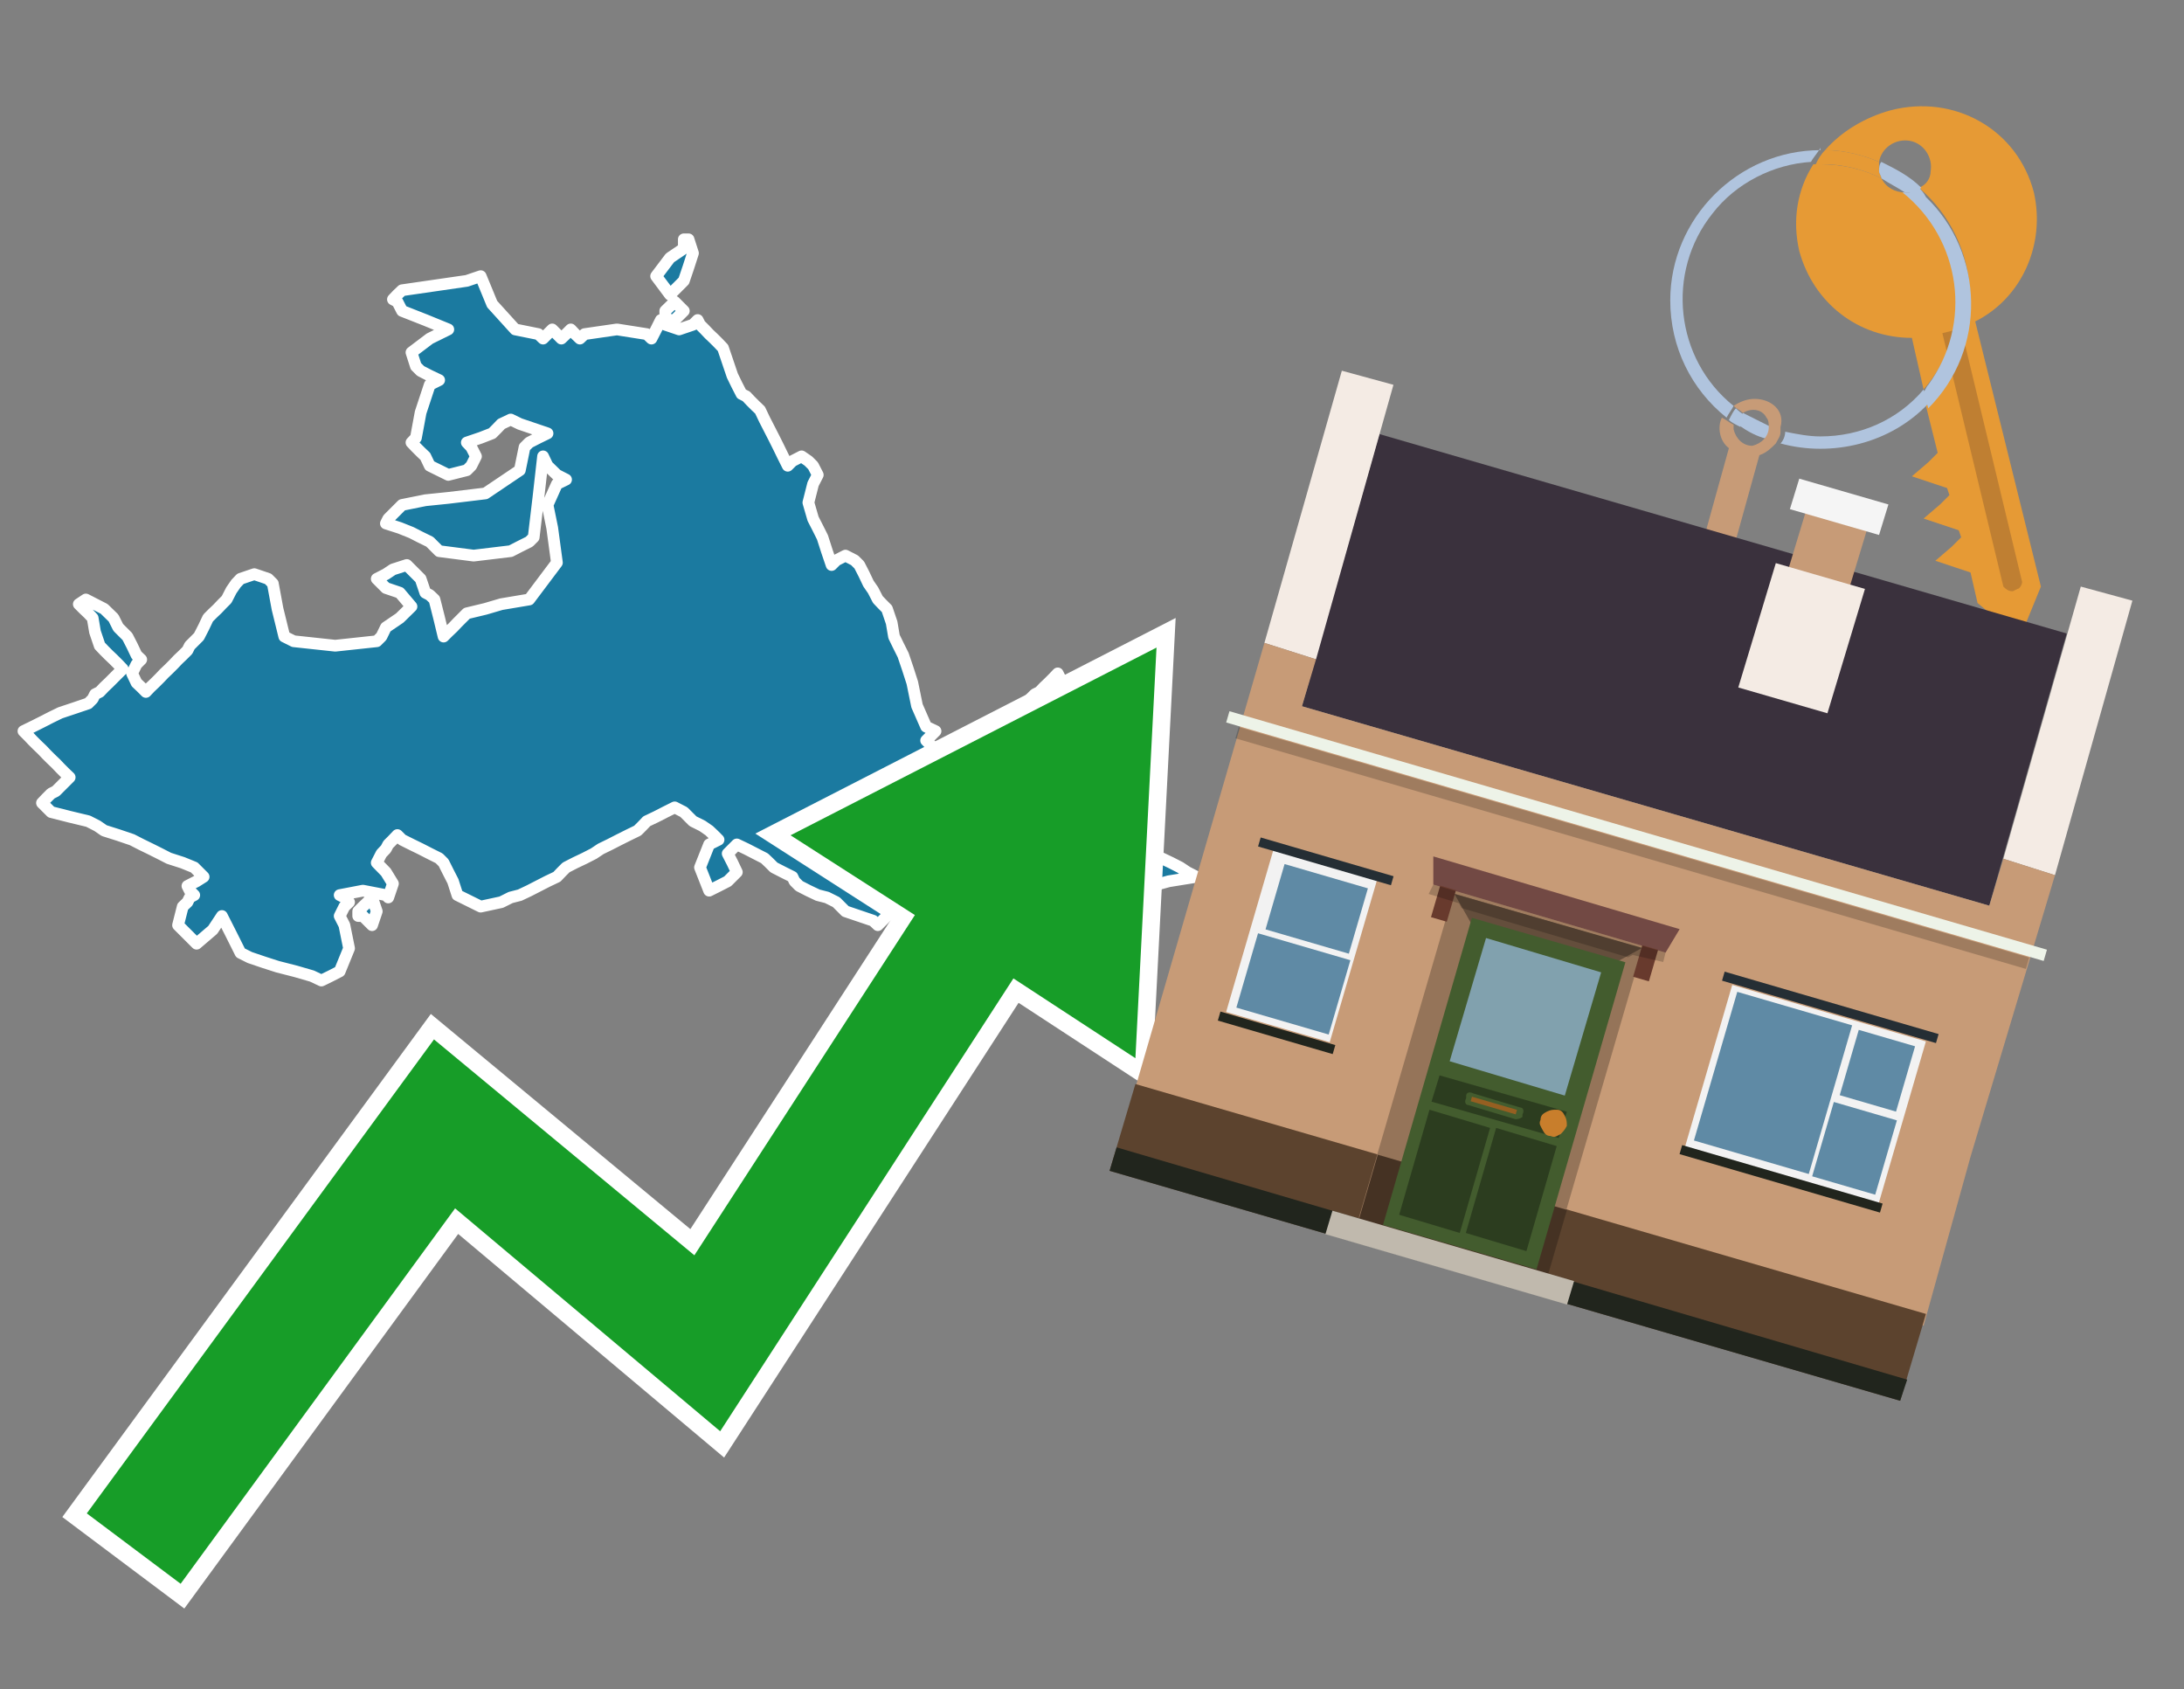 <?xml version="1.0" encoding="utf-8"?>
<!-- Generator: Adobe Illustrator 26.0.3, SVG Export Plug-In . SVG Version: 6.00 Build 0)  -->
<svg version="1.1" id="Text" xmlns="http://www.w3.org/2000/svg" xmlns:xlink="http://www.w3.org/1999/xlink" x="0px" y="0px"
	 width="93.1px" height="72px" viewBox="0 0 93.1 72" style="enable-background:new 0 0 93.1 72;" xml:space="preserve">
<rect x="0" y="0" width="93.1" height="72" fill="#808080" stroke="none"/>
<style type="text/css">
	.st0{fill:#1B7AA0;stroke:#FFFFFF;stroke-width:0.5;stroke-linejoin:round;}
	.st1{fill:none;stroke:#FFFFFF;stroke-width:1.5;stroke-miterlimit:10;}
	.st2{fill:#179D28;}
	.st3{fill:#E69A35;}
	.st4{fill:#B0C4DE;}
	.st5{fill:#C79B77;}
	.st6{fill:#BF7F32;}
	.st7{fill-rule:evenodd;clip-rule:evenodd;fill:#3A313D;}
	.st8{fill-rule:evenodd;clip-rule:evenodd;fill:#F4EBE4;}
	.st9{fill-rule:evenodd;clip-rule:evenodd;fill:#C79B77;}
	.st10{fill-rule:evenodd;clip-rule:evenodd;fill:#5C432E;}
	.st11{fill-rule:evenodd;clip-rule:evenodd;fill:#21251D;}
	.st12{fill-rule:evenodd;clip-rule:evenodd;fill:#F5F5F5;}
	.st13{fill-rule:evenodd;clip-rule:evenodd;fill:#EDF3E8;}
	.st14{opacity:0.2;fill-rule:evenodd;clip-rule:evenodd;}
	.st15{fill-rule:evenodd;clip-rule:evenodd;fill:#957459;}
	.st16{fill-rule:evenodd;clip-rule:evenodd;fill:#453223;}
	.st17{fill-rule:evenodd;clip-rule:evenodd;fill:#644E3C;}
	.st18{fill:#724944;}
	.st19{fill:#435C2E;}
	.st20{fill:#81A1AE;}
	.st21{fill:#2C3D1F;}
	.st22{fill:#C87E2C;}
	.st23{fill-rule:evenodd;clip-rule:evenodd;fill:#C0B9AD;}
	.st24{fill:#683A2D;}
	.st25{opacity:0.2;}
	.st26{fill:#965F21;}
	.st27{fill-rule:evenodd;clip-rule:evenodd;fill:#F2F2F2;}
	.st28{fill-rule:evenodd;clip-rule:evenodd;fill:#5F8AA5;}
	.st29{fill-rule:evenodd;clip-rule:evenodd;fill:#252E34;}
</style>
<path class="st0" d="M15.27,38.84L15.47,38.64L15.67,38.45L15.86,38.25L16.06,38.84L15.86,39.43L15.67,39.24L15.47,39.04L15.27,39.04ZM28.36,13.84L28.95,14.04L29.54,13.84L29.74,13.64L29.84,13.84L30.04,14.04L30.23,14.24L30.43,14.43L30.63,14.63L30.82,14.83L31.02,15.42L31.22,16.01L31.41,16.4L31.61,16.79L31.81,16.89L32.0,17.09L32.2,17.29L32.4,17.48L32.59,17.88L32.79,18.27L32.99,18.66L33.19,19.06L33.38,19.45L33.58,19.85L33.78,19.65L34.17,19.45L34.46,19.65L34.66,19.85L34.86,20.24L34.66,20.63L34.46,21.42L34.66,22.11L34.86,22.5L35.06,22.9L35.25,23.49L35.45,24.08L35.65,23.88L36.04,23.68L36.43,23.88L36.63,24.08L36.83,24.47L37.02,24.87L37.22,25.16L37.42,25.55L37.61,25.75L37.81,25.95L38.01,26.54L38.11,27.13L38.3,27.52L38.5,27.92L38.7,28.51L38.89,29.1L39.09,30.08L39.48,30.97L39.88,31.16L39.68,31.36L39.48,31.56L39.68,31.76L39.88,32.35L39.68,32.94L39.48,33.33L39.68,33.72L39.88,33.82L40.07,34.02L40.27,33.03L40.86,32.15L41.45,32.35L42.24,32.54L42.93,32.74L43.32,32.94L43.72,32.74L43.91,32.54L44.11,32.35L43.91,32.15L43.72,31.95L43.52,31.76L43.32,31.56L43.52,31.36L43.72,30.57L43.91,29.79L44.11,29.59L44.31,29.49L44.5,29.29L44.7,29.1L44.9,28.9L45.09,28.7L45.29,29.1L45.49,29.49L45.69,29.89L45.88,30.18L46.08,30.57L46.28,30.97L46.47,31.16L46.57,31.36L46.77,31.56L46.96,31.76L47.16,32.15L46.87,32.54L46.47,33.13L46.57,33.72L46.77,33.82L46.96,34.02L47.16,34.61L46.96,35.2L46.77,35.4L46.47,35.59L46.08,35.79L46.47,35.99L46.77,36.77L47.16,37.56L47.56,37.37L47.75,37.17L47.95,36.97L48.15,36.77L48.34,36.58L48.93,36.38L49.52,36.58L49.92,36.77L50.31,36.97L50.61,37.17L51.0,37.37L49.82,37.56L48.74,37.86L48.54,38.25L48.34,38.15L48.15,37.96L47.95,38.15L47.56,38.25L47.16,38.15L46.96,37.96L46.77,38.74L46.96,39.43L47.16,39.83L46.96,40.22L46.77,40.02L46.57,39.83L46.47,39.63L46.28,39.43L46.08,39.24L45.88,39.04L45.69,39.24L45.49,39.43L45.29,39.04L45.09,38.64L44.9,39.43L44.7,40.22L44.5,40.42L44.11,40.61L43.72,40.42L43.52,40.22L43.32,40.02L43.52,39.83L43.72,39.63L43.91,39.43L44.11,39.24L44.31,39.04L44.5,38.64L44.31,38.25L44.11,38.15L44.31,37.96L44.5,37.76L44.31,37.56L44.11,37.37L43.91,37.17L43.72,36.97L43.52,36.77L43.32,36.58L43.13,36.38L42.93,36.77L42.73,37.17L42.54,37.56L42.34,37.96L42.24,38.15L42.04,38.25L41.85,38.64L42.04,39.04L42.24,39.43L42.04,39.83L41.85,40.02L41.65,40.22L41.45,40.42L41.26,40.61L41.06,40.81L40.86,41.01L40.67,41.2L40.47,41.4L40.27,41.2L39.88,41.01L39.48,40.81L39.29,40.61L39.09,40.42L39.48,40.22L39.88,40.02L40.27,39.83L40.67,39.43L40.07,39.04L39.48,38.84L38.7,38.64L38.01,38.84L37.81,39.04L37.61,39.24L37.42,39.43L37.22,39.24L36.63,39.04L36.04,38.84L35.84,38.64L35.65,38.45L35.25,38.25L34.86,38.15L34.46,37.96L34.07,37.76L33.87,37.56L33.78,37.37L33.38,37.17L32.99,36.97L32.79,36.77L32.59,36.58L32.2,36.38L31.81,36.18L31.41,35.99L31.02,36.38L31.22,36.77L31.41,37.17L31.02,37.56L30.63,37.76L30.23,37.96L29.84,36.97L30.23,35.99L30.63,35.79L30.43,35.59L30.23,35.4L29.94,35.2L29.54,35.0L29.35,34.81L29.15,34.61L28.76,34.41L28.36,34.61L27.97,34.81L27.57,35.0L27.38,35.2L27.18,35.4L26.79,35.59L26.39,35.79L26.0,35.99L25.61,36.18L25.31,36.38L24.92,36.58L24.52,36.77L24.13,36.97L23.93,37.17L23.74,37.37L23.34,37.56L22.95,37.76L22.56,37.96L22.16,38.15L21.77,38.25L21.37,38.45L20.49,38.64L19.5,38.15L19.31,37.56L19.11,37.17L18.91,36.77L18.72,36.58L18.32,36.38L17.93,36.18L17.54,35.99L17.14,35.79L16.94,35.59L16.75,35.79L16.55,35.99L16.45,36.18L16.26,36.38L16.06,36.77L16.45,37.17L16.75,37.66L16.55,38.25L16.45,38.15L15.47,37.96L14.48,38.15L14.68,38.25L14.88,38.45L14.68,38.64L14.48,39.04L14.68,39.43L14.88,40.42L14.48,41.4L14.09,41.6L13.7,41.79L13.3,41.6L12.61,41.4L11.83,41.2L11.24,41.01L10.65,40.81L10.25,40.61L9.86,39.83L9.46,39.04L9.07,39.63L8.38,40.22L7.59,39.43L7.79,38.64L7.99,38.45L8.09,38.25L8.28,38.15L8.09,37.96L7.99,37.76L8.38,37.56L8.68,37.37L8.48,37.17L8.28,36.97L7.79,36.77L7.2,36.58L6.81,36.38L6.41,36.18L6.02,35.99L5.63,35.79L5.04,35.59L4.44,35.4L4.15,35.2L3.76,35.0L2.97,34.81L2.18,34.61L1.98,34.41L1.79,34.22L1.98,34.02L2.18,33.82L2.38,33.72L2.57,33.53L2.77,33.33L2.97,33.13L2.77,32.94L2.57,32.74L2.38,32.54L2.18,32.35L1.98,32.15L1.79,31.95L1.59,31.76L1.39,31.56L1.2,31.36L1.0,31.16L1.39,30.97L1.79,30.77L2.18,30.57L2.57,30.38L3.17,30.18L3.76,29.98L3.95,29.79L4.05,29.59L4.25,29.49L4.44,29.29L4.64,29.1L4.84,28.9L5.04,28.7L5.23,28.51L5.04,28.31L4.84,28.11L4.64,27.92L4.44,27.72L4.25,27.52L4.05,26.93L3.95,26.34L3.76,26.14L3.56,25.95L3.36,25.75L3.66,25.55L4.05,25.75L4.44,25.95L4.84,26.34L5.04,26.74L5.23,26.93L5.43,27.13L5.63,27.52L5.82,27.92L6.02,28.11L5.82,28.31L5.63,28.7L5.82,29.1L6.02,29.29L6.22,29.49L6.41,29.29L6.61,29.1L6.81,28.9L7.0,28.7L7.2,28.51L7.4,28.31L7.59,28.11L7.79,27.92L7.99,27.72L8.09,27.52L8.28,27.33L8.48,27.13L8.68,26.74L8.87,26.34L9.07,26.14L9.27,25.95L9.46,25.75L9.66,25.55L9.86,25.16L10.06,24.87L10.25,24.67L10.84,24.47L11.43,24.67L11.63,24.87L11.83,25.95L12.12,27.13L12.52,27.33L14.29,27.52L16.06,27.33L16.26,27.13L16.45,26.74L17.04,26.34L17.54,25.85L17.04,25.26L16.45,25.06L16.26,24.87L16.06,24.67L16.45,24.47L16.75,24.27L17.34,24.08L17.93,24.67L18.13,25.26L18.32,25.36L18.52,25.55L18.72,26.34L18.91,27.13L19.11,26.93L19.31,26.74L19.5,26.54L19.7,26.34L19.9,26.14L20.69,25.95L21.37,25.75L22.56,25.55L23.74,23.98L23.54,22.5L23.34,21.52L23.74,20.63L24.13,20.44L23.74,20.24L23.34,19.85L23.15,19.45L22.95,21.22L22.75,22.9L22.56,23.09L22.16,23.29L21.77,23.49L20.19,23.68L18.72,23.49L18.52,23.29L18.32,23.09L17.93,22.9L17.54,22.7L17.04,22.5L16.45,22.31L16.55,22.11L16.75,21.91L16.94,21.72L17.14,21.52L18.13,21.32L19.11,21.22L20.69,21.03L22.16,20.04L22.36,19.06L22.56,18.86L22.95,18.66L23.34,18.47L22.75,18.27L22.16,18.07L21.77,17.88L21.37,18.07L21.18,18.27L20.98,18.47L20.49,18.66L19.9,18.86L20.09,19.06L20.29,19.45L20.09,19.85L19.9,20.04L19.11,20.24L18.32,19.85L18.13,19.45L17.93,19.26L17.73,19.06L17.54,18.86L17.73,18.66L17.93,17.58L18.32,16.4L18.72,16.2L18.32,16.01L17.93,15.81L17.73,15.61L17.54,15.02L18.32,14.43L19.11,14.04L18.13,13.64L17.14,13.25L16.94,12.86L16.75,12.76L16.94,12.56L17.14,12.37L18.52,12.17L19.9,11.97L20.49,11.77L20.98,12.96L21.96,14.04L22.95,14.24L23.15,14.43L23.34,14.24L23.54,14.04L23.74,14.24L23.93,14.43L24.13,14.24L24.33,14.04L24.52,14.24L24.72,14.43L24.92,14.24L26.3,14.04L27.57,14.24L27.77,14.43L27.97,14.04L28.17,13.64L28.36,13.64ZM28.36,13.25L28.76,12.86L29.15,13.25L28.76,13.64L28.36,13.64ZM29.35,10.2L29.54,10.79L29.35,11.38L29.15,11.97L28.56,12.56L27.97,11.77L28.56,10.99L29.15,10.59L29.15,10.2Z"/>
<polygon class="st1" points="49.3,27.6 33.7,35.6 39,39 29.6,53.5 18.5,44.3 3.7,64.5 7.7,67.5 19.4,51.5 30.7,61 43.2,41.7 
	48.4,45.1 "/>
<polygon class="st2" points="49.3,27.6 33.7,35.6 39,39 29.6,53.5 18.5,44.3 3.7,64.5 7.7,67.5 19.4,51.5 30.7,61 43.2,41.7 
	48.4,45.1 "/>
<path class="st3" d="M80.2,7.6c0-0.1-0.1-0.2-0.1-0.3c0-0.1,0-0.3,0-0.4c-0.7-0.3-1.5-0.5-2.3-0.5c-0.2,0.2-0.3,0.4-0.4,0.6
	c0.1,0,0.2,0,0.3,0C78.5,7,79.4,7.2,80.2,7.6z"/>
<path class="st4" d="M77.6,6.4c-3.5,0-6.4,2.9-6.4,6.4c0,2,0.9,3.8,2.4,5c0.1-0.2,0.2-0.3,0.3-0.5c-2.5-2-2.9-5.7-0.9-8.2
	c1-1.3,2.6-2.1,4.2-2.2c0.1-0.2,0.3-0.4,0.4-0.6V6.4z"/>
<path class="st3" d="M84.2,13.7c2-1,3-3.3,2.5-5.5C86,5.5,83.3,4,80.6,4.7c-1.1,0.3-2.1,0.9-2.8,1.7c0.8,0,1.6,0.2,2.3,0.5
	c0.1-0.6,0.7-1,1.3-0.9c0.6,0.1,1,0.7,0.9,1.3c0,0.3-0.2,0.6-0.5,0.7c2.7,2.3,2.9,6.4,0.6,9c-0.1,0.1-0.2,0.2-0.3,0.3l0.5,2
	l-0.4,0.4l-0.7,0.6l0.9,0.3l0.6,0.2l0.1,0.3l-0.4,0.4L82,22.1l0.9,0.3l0.6,0.2l0.1,0.3l-0.4,0.4l-0.7,0.6l0.9,0.3l0.6,0.2l0.3,1.3
	l1.8,1.5L87,25L84.2,13.7z"/>
<path class="st3" d="M81.2,8.2c-0.4,0-0.8-0.2-1-0.6C79.4,7.2,78.5,7,77.6,7c-0.1,0-0.2,0-0.3,0c-0.7,1.1-0.9,2.4-0.6,3.7
	c0.6,2.2,2.5,3.7,4.8,3.7l0.5,2.2c2.1-2.4,1.9-6.1-0.6-8.2C81.3,8.3,81.2,8.3,81.2,8.2z"/>
<path class="st4" d="M74.1,18.1c0.4,0.3,0.8,0.5,1.2,0.6c0.1-0.1,0.2-0.3,0.2-0.5l0,0c-0.4-0.2-0.8-0.4-1.2-0.6
	C74.2,17.8,74.1,17.9,74.1,18.1z"/>
<path class="st4" d="M74.4,17.7c-0.2-0.1-0.3-0.2-0.4-0.3c-0.1,0.1-0.2,0.3-0.3,0.5c0.1,0.1,0.3,0.2,0.5,0.3
	C74.1,17.9,74.2,17.8,74.4,17.7z"/>
<path class="st5" d="M74.8,17c-0.3,0-0.6,0.1-0.9,0.3c0.1,0.1,0.3,0.2,0.4,0.3c0.3-0.2,0.8-0.2,1,0.2c0.1,0.1,0.1,0.3,0.1,0.4l0,0
	c0,0.4-0.3,0.7-0.7,0.8c-0.4,0-0.7-0.3-0.8-0.7c0,0,0,0,0-0.1v-0.1c-0.2-0.1-0.3-0.2-0.5-0.3c-0.2,0.4-0.1,1,0.3,1.3l-1,3.6L74,23
	l1-3.6c0.3-0.1,0.5-0.3,0.7-0.5c0.1-0.2,0.2-0.3,0.2-0.5c0-0.1,0-0.1,0-0.2C76.1,17.5,75.5,17,74.8,17z"/>
<path class="st6" d="M86,25.1l-0.2,0.1c-0.2,0-0.3-0.1-0.4-0.2l0,0l-2.6-10.8l0.8-0.2l2.6,10.8C86.2,24.9,86.1,25.1,86,25.1L86,25.1
	z"/>
<path class="st4" d="M80.1,7.3c0,0.1,0.1,0.2,0.1,0.3c0.3,0.2,0.7,0.4,1,0.6c0.1,0,0.2,0,0.3,0c0.1,0,0.3-0.1,0.4-0.2
	c-0.5-0.5-1.1-0.8-1.7-1.1C80.1,7,80.1,7.2,80.1,7.3z"/>
<path class="st4" d="M77.6,18.6c-0.5,0-1-0.1-1.5-0.2c0,0.2-0.1,0.4-0.2,0.5c2.2,0.6,4.7,0,6.3-1.7L82,16.6
	C80.9,17.9,79.3,18.6,77.6,18.6z"/>
<path class="st4" d="M81.8,8c-0.1,0.1-0.2,0.1-0.4,0.2c-0.1,0-0.2,0-0.3,0c2.5,2,3,5.6,1.1,8.2c-0.1,0.1-0.1,0.2-0.2,0.3l0.2,0.7
	c2.5-2.5,2.4-6.6-0.1-9C82,8.2,81.9,8.1,81.8,8L81.8,8z"/>
<g>
	<polygon class="st7" points="84.8,38.6 55.5,30.1 58.8,18.5 88.1,27 84.8,38.6 	"/>
	<polygon class="st8" points="87.6,37.3 85.4,36.6 88.7,25 90.9,25.6 87.6,37.3 	"/>
	<polygon class="st8" points="56.1,28.1 53.9,27.4 57.2,15.8 59.4,16.4 56.1,28.1 	"/>
	<polygon class="st9" points="84,49.3 87.6,37.3 85.4,36.6 84.8,38.6 55.5,30.1 56.1,28.1 53.9,27.4 48.3,46.7 82,56.5 	"/>
	<polygon class="st10" points="81,59.7 82.1,56 48.4,46.2 47.3,49.9 81,59.7 	"/>
	<polygon class="st11" points="81,59.7 81.3,58.8 47.6,48.9 47.3,49.9 81,59.7 	"/>
	<polygon class="st9" points="79.7,22.2 77.1,21.4 76.1,24.7 78.7,25.5 79.7,22.2 	"/>
	<polygon class="st12" points="80.5,21.5 76.7,20.4 76.3,21.7 80.1,22.8 80.5,21.5 	"/>
	
		<rect x="51.6" y="35.5" transform="matrix(-0.96 -0.28 0.28 -0.96 126.714 89.484)" class="st13" width="36.3" height="0.5"/>
	
		<rect x="52.1" y="35.9" transform="matrix(-0.96 -0.28 0.28 -0.96 126.324 90.347)" class="st14" width="35.1" height="0.5"/>
	<polygon class="st8" points="79.5,25.1 75.7,24 74.1,29.3 77.9,30.4 79.5,25.1 	"/>
	<g>
		
			<rect x="59.8" y="39" transform="matrix(-0.96 -0.28 0.28 -0.96 112.475 108.436)" class="st15" width="8.4" height="14.4"/>
		
			<rect x="58.2" y="50.3" transform="matrix(0.96 0.28 -0.28 0.96 16.945 -15.371)" class="st16" width="8.4" height="2.9"/>
		<polygon class="st17" points="64.9,43.2 62,38.1 70,40.4 		"/>
		<polygon class="st18" points="61.1,36.5 71.6,39.6 71,40.6 61.1,37.7 		"/>
		<g transform="matrix( 0.861, 0, 0, 0.861, 2148,666.7) ">
			<g>
				<g id="Symbol_9_0_Layer2_0_MEMBER_8_MEMBER_12_MEMBER_0_FILL_00000030453980844850742880000012746011877097012353_">
					<path class="st19" d="M-2414.3-726.7l-7.6-2.2l-4.4,15.2l7.6,2.2L-2414.3-726.7z"/>
				</g>
			</g>
		</g>
		<g transform="matrix( 0.861, 0, 0, 0.861, 2148,666.7) ">
			<g>
				<g id="Symbol_9_0_Layer2_0_MEMBER_8_MEMBER_12_MEMBER_1_MEMBER_1_FILL_00000160896580210272297070000006484958177125980349_">
					<path class="st20" d="M-2421.2-727.9l-1.8,6.1l5.7,1.7l1.8-6.1L-2421.2-727.9z"/>
				</g>
			</g>
		</g>
		<g transform="matrix( 0.861, 0, 0, 0.861, 2148,666.7) ">
			<g>
				<g id="Symbol_9_0_Layer2_0_MEMBER_8_MEMBER_12_MEMBER_2_MEMBER_0_FILL_00000046313035126205904270000016877189201562818438_">
					<path class="st21" d="M-2422.5-713.3l1.5-5.2l-3-0.9l-1.5,5.2L-2422.5-713.3z"/>
				</g>
			</g>
		</g>
		<g transform="matrix( 0.861, 0, 0, 0.861, 2148,666.7) ">
			<g>
				<g id="Symbol_9_0_Layer2_0_MEMBER_8_MEMBER_12_MEMBER_2_MEMBER_1_FILL_00000088098463649334882330000013914423555052263100_">
					<path class="st21" d="M-2419.2-712.4l1.5-5.2l-3-0.9l-1.5,5.2L-2419.2-712.4z"/>
				</g>
			</g>
		</g>
		<g transform="matrix( 0.861, 0, 0, 0.861, 2148,666.7) ">
			<g>
				<g id="Symbol_9_0_Layer2_0_MEMBER_8_MEMBER_12_MEMBER_2_MEMBER_1_FILL_00000121990224060724093530000009829373724816555169_">
					<path class="st21" d="M-2417.6-718l0.4-1.3l-6.3-1.8l-0.4,1.3L-2417.6-718z"/>
				</g>
			</g>
		</g>
		<g transform="matrix( 0.861, 0, 0, 0.861, 2148,666.7) ">
			<g>
				<g id="Symbol_9_0_Layer2_0_MEMBER_8_MEMBER_13_FILL_00000043429541599211024490000009538945078429149852_">
					<path class="st22" d="M-2417.2-718.6c0-0.2,0-0.3-0.1-0.5c-0.1-0.2-0.2-0.3-0.4-0.3c-0.2,0-0.3,0-0.5,0.1
						c-0.2,0.1-0.3,0.2-0.3,0.4c-0.1,0.2,0,0.3,0.1,0.5c0.1,0.2,0.2,0.3,0.4,0.3c0.2,0.1,0.3,0,0.5-0.1
						C-2417.4-718.3-2417.3-718.4-2417.2-718.6z"/>
				</g>
			</g>
		</g>
		<polygon class="st23" points="56.5,52.6 56.8,51.6 67.1,54.6 66.8,55.6 56.5,52.6 		"/>
		
			<rect x="69.9" y="40.4" transform="matrix(-0.96 -0.28 0.28 -0.96 126.081 100.181)" class="st24" width="0.7" height="1.4"/>
		
			<rect x="61.1" y="37.9" transform="matrix(-0.96 -0.28 0.28 -0.96 109.717 92.777)" class="st24" width="0.7" height="1.4"/>
		<polygon class="st25" points="61.1,37.7 71,40.6 70.9,41 69.6,40.7 69.4,40.8 62.3,38.7 62.2,38.5 60.9,38.1 		"/>
		<path class="st19" d="M64.6,47.7l-2-0.6c-0.1,0-0.2-0.1-0.1-0.3l0-0.1c0-0.1,0.1-0.2,0.3-0.1l2,0.6c0.1,0,0.2,0.1,0.1,0.3l0,0.1
			C64.9,47.6,64.8,47.7,64.6,47.7z"/>
		<rect x="62.7" y="47" transform="matrix(0.96 0.28 -0.28 0.96 15.715 -15.934)" class="st26" width="2" height="0.2"/>
	</g>
	<g>
		
			<rect x="72.7" y="43" transform="matrix(0.96 0.28 -0.28 0.96 16.09 -19.659)" class="st27" width="8.6" height="7.2"/>
		<g>
			
				<rect x="72.3" y="43.6" transform="matrix(0.28 -0.96 0.96 0.28 10.109 105.808)" class="st28" width="6.6" height="5.1"/>
			
				<rect x="78.6" y="44.4" transform="matrix(0.28 -0.96 0.96 0.28 13.792 109.701)" class="st28" width="2.9" height="2.5"/>
			
				<rect x="77.4" y="47.5" transform="matrix(0.28 -0.96 0.96 0.28 9.977 111.138)" class="st28" width="3.3" height="2.8"/>
		</g>
		
			<rect x="73.3" y="42.7" transform="matrix(0.96 0.28 -0.28 0.96 15.107 -20.104)" class="st29" width="9.5" height="0.4"/>
		<rect x="71.5" y="50" transform="matrix(0.96 0.28 -0.28 0.96 17.068 -19.216)" class="st11" width="8.9" height="0.4"/>
	</g>
	<g>
		
			<rect x="53.2" y="36.7" transform="matrix(0.96 0.28 -0.28 0.96 13.488 -13.91)" class="st27" width="4.6" height="7.2"/>
		<g>
			
				<rect x="54.6" y="36.9" transform="matrix(0.28 -0.96 0.96 0.28 3.235 81.694)" class="st28" width="2.9" height="3.7"/>
			
				<rect x="53.5" y="39.9" transform="matrix(0.28 -0.96 0.96 0.28 -0.58 83.132)" class="st28" width="3.3" height="4.1"/>
		</g>
		
			<rect x="53.6" y="36.5" transform="matrix(0.96 0.28 -0.28 0.96 12.505 -14.355)" class="st29" width="5.9" height="0.4"/>
		
			<rect x="51.9" y="43.8" transform="matrix(0.96 0.28 -0.28 0.96 14.466 -13.467)" class="st11" width="5.1" height="0.4"/>
	</g>
</g>
</svg>
